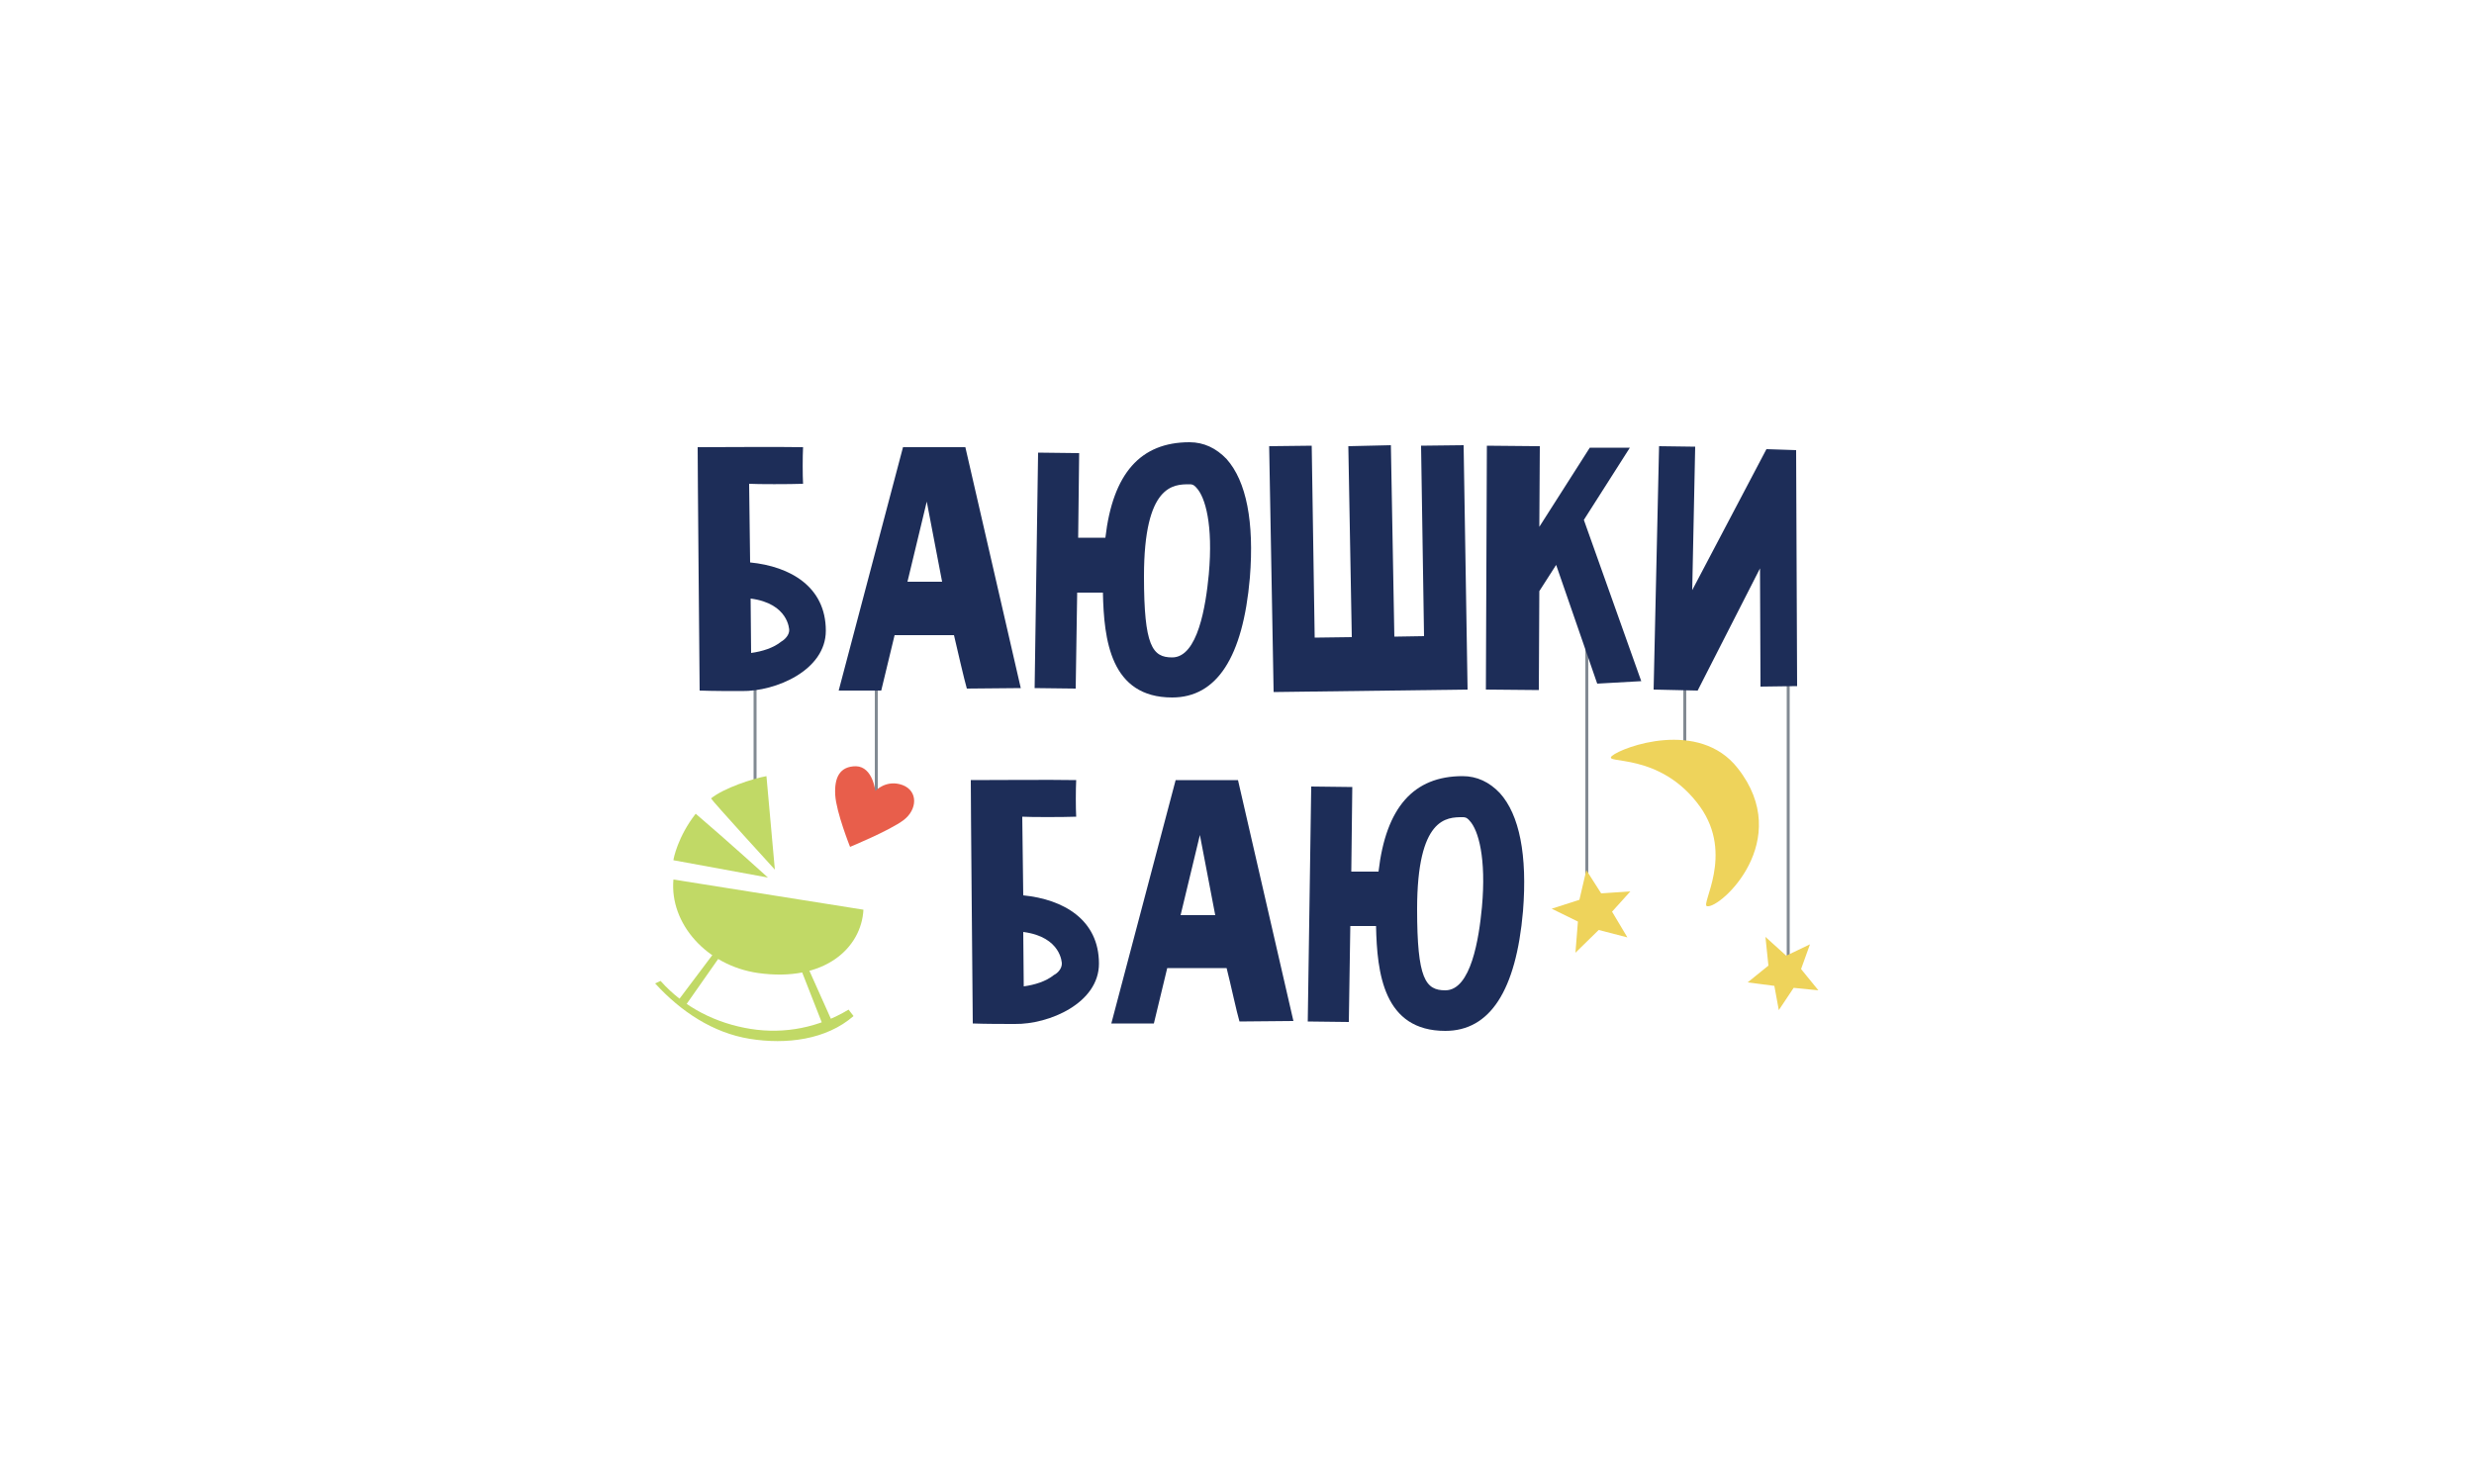 <?xml version="1.0" encoding="UTF-8"?> <!-- Generator: Adobe Illustrator 22.0.1, SVG Export Plug-In . SVG Version: 6.00 Build 0) --> <svg xmlns="http://www.w3.org/2000/svg" xmlns:xlink="http://www.w3.org/1999/xlink" id="Слой_1" x="0px" y="0px" viewBox="0 0 500 300" style="enable-background:new 0 0 500 300;" xml:space="preserve"> <style type="text/css"> .st0{fill:#828A93;} .st1{fill:#1D2D58;} .st2{fill:#EED35B;} .st3{fill:#E85E4B;} .st4{fill:#C1D966;} </style> <g> <g> <rect x="340.2" y="123.2" class="st0" width="0.6" height="32.5"></rect> </g> <g> <rect x="320.4" y="125.3" class="st0" width="0.6" height="61.1"></rect> </g> <g> <rect x="361.1" y="134.5" class="st0" width="0.6" height="64.2"></rect> </g> <g> <rect x="152.3" y="136.2" class="st0" width="0.6" height="31.2"></rect> </g> <g> <rect x="176.8" y="134.5" class="st0" width="0.6" height="34.1"></rect> </g> <g> <g> <path class="st1" d="M151.6,113.7c8.1,0.8,15.3,4.9,15.3,13.8c0,8-10.1,12.3-17,12.2c-2.1,0-5.9,0-8.5-0.1 c-0.1-12.3-0.4-43.7-0.4-49.2c5.3,0,15.9-0.1,21.3,0c-0.1,1.9-0.1,5.7,0,7.4c-2.7,0.1-9.2,0.1-10.9,0L151.6,113.7z M159.5,127.4 c0-0.1-0.1-5.4-7.8-6.4l0.1,11c2.2-0.3,4.5-1,6.1-2.3C158.6,129.3,159.5,128.4,159.5,127.4z"></path> </g> <g> <path class="st1" d="M192.8,128.4h-12l-2.7,11.2h-8.6l13-49.2h12.6l11.2,48.7l-10.9,0.1C194.9,137.5,193.4,131,192.8,128.4z M190.4,117.6l-3.1-16.2l-3.9,16.2H190.4z"></path> </g> <g> <path class="st1" d="M252.6,116.8c-1.4,16.1-6.7,24.2-15.7,24.2c-12.5,0-13.8-11.7-14-21.2h-5.2l-0.3,19.4l-8.3-0.1l0.7-47.6 l8.3,0.1l-0.2,17.1h5.5c1.5-13,7.1-19.3,17-19.3c2.9,0,5.4,1.2,7.5,3.4C251.9,97.3,253.5,105.5,252.6,116.8z M241.8,98.6 c-0.6-0.7-1-0.7-1.4-0.7c-3.2,0-9.2,0-9.2,18.6c0,14.1,1.7,16.4,5.7,16.4c5.2,0,6.8-10.5,7.4-16.8 C245.2,106.1,243.6,100.5,241.8,98.6z"></path> </g> <g> <path class="st1" d="M257.4,139.9l-0.9-49.7l8.6-0.1l0.6,38.8l7.5-0.1l-0.7-38.6l8.6-0.2l0.7,38.7l6-0.1l-0.6-38.5l8.6-0.1 l0.8,49.4L257.4,139.9z"></path> </g> <g> <path class="st1" d="M331.7,137.7l-8.9,0.5l-8.3-24l-3.4,5.3l-0.1,20l-10.7-0.1l0.2-49.3l10.7,0.1l-0.1,16.3l10.2-16h8.1 l-9.3,14.6L331.7,137.7z"></path> </g> <g> <path class="st1" d="M363.2,138.7l-7.4,0.1l-0.1-23.9l-12.6,24.7h-0.1l-8.8-0.2l1.1-49.2l7.3,0.1l-0.6,29l15-28.5l6,0.2 L363.2,138.7z"></path> </g> </g> <g> <g> <path class="st1" d="M206.8,181c8.1,0.8,15.3,4.9,15.3,13.8c0,8-10.1,12.3-17,12.2c-2.1,0-5.9,0-8.5-0.1 c-0.1-12.3-0.4-43.7-0.4-49.2c5.3,0,15.9-0.1,21.3,0c-0.1,1.9-0.1,5.7,0,7.4c-2.7,0.1-9.2,0.1-10.9,0L206.8,181z M214.6,194.8 c0-0.1-0.1-5.4-7.8-6.4l0.1,11c2.2-0.3,4.5-1,6.1-2.3C213.8,196.7,214.6,195.8,214.6,194.8z"></path> </g> <g> <path class="st1" d="M247.9,195.7h-12l-2.7,11.2h-8.6l13-49.2h12.6l11.2,48.7l-10.9,0.1C250,204.9,248.6,198.4,247.9,195.7z M245.6,185l-3.1-16.2l-3.9,16.2H245.6z"></path> </g> <g> <path class="st1" d="M307.8,184.2c-1.4,16.1-6.7,24.2-15.7,24.2c-12.5,0-13.8-11.7-14-21.2h-5.2l-0.3,19.4l-8.3-0.1L265,159 l8.3,0.1l-0.2,17.1h5.5c1.5-13,7.1-19.3,17-19.3c2.9,0,5.4,1.2,7.5,3.4C307.1,164.7,308.7,172.9,307.8,184.2z M297,165.9 c-0.6-0.7-1-0.7-1.4-0.7c-3.2,0-9.2,0-9.2,18.6c0,14.1,1.7,16.4,5.7,16.4c5.2,0,6.8-10.5,7.4-16.8 C300.4,173.5,298.8,167.8,297,165.9z"></path> </g> </g> <g> <path class="st2" d="M325.8,152.8c2.1-1.8,17.6-7.5,25.4,2.5c11.5,14.6-3.5,28.4-6.2,27.9c-1.4-0.3,5.5-10.4-1.4-20.1 C335.5,151.8,323.7,154.6,325.8,152.8z"></path> </g> <g> <polygon class="st2" points="320.6,175.9 319.2,181.9 313.6,183.7 318.9,186.3 318.4,192.6 323.1,188 328.9,189.5 325.8,184.3 329.5,180.2 323.6,180.6 "></polygon> </g> <g> <polygon class="st2" points="367.5,200.2 364,195.9 365.8,190.9 361,193.2 356.8,189.4 357.4,195.2 353.2,198.6 358.6,199.3 359.5,204.2 362.5,199.7 "></polygon> </g> <g> <path class="st3" d="M176.9,159.9c0,0,2.2-2.4,5.5-1.2c3.2,1.2,3,5,0.2,7.1c-2.8,2.1-10.8,5.4-10.8,5.4s-2.8-7-3-10.5 c-0.2-3.5,0.9-5.8,4.2-5.8C176.4,155,176.9,159.9,176.9,159.9z"></path> </g> <g> <g> <g> <path class="st4" d="M151.5,210c7.4,1.2,15.5,0.2,21-4.6l-1-1.3c-6,3.6-12.9,5-19.8,3.9c-6.9-1.1-13.4-4.3-18.2-9.7l-1.1,0.5 C137.6,204.5,144.1,208.8,151.5,210z"></path> </g> </g> <g> <g> <polygon class="st4" points="166.4,207.5 168.3,206.8 162.8,194.5 161.5,195 "></polygon> </g> </g> <g> <g> <polygon class="st4" points="138.6,203.2 146.1,192.5 145,191.7 137.1,202.2 "></polygon> </g> </g> <g> <path class="st4" d="M153.2,196.7c-10.4-1.5-17.9-10-17.1-18.9l38.4,6.1C174.1,191.6,166.7,198.6,153.2,196.7z"></path> </g> <g> <path class="st4" d="M136.1,173.9c0-0.3,0.9-4.8,4.5-9.4c6.9,5.9,14.6,12.9,14.6,12.9L136.1,173.9z"></path> </g> <g> <path class="st4" d="M143.7,161.4c2.6-2.1,8.4-4,11.2-4.5l1.7,18.9C156.6,175.8,144,162,143.7,161.4z"></path> </g> </g> </g> </svg> 